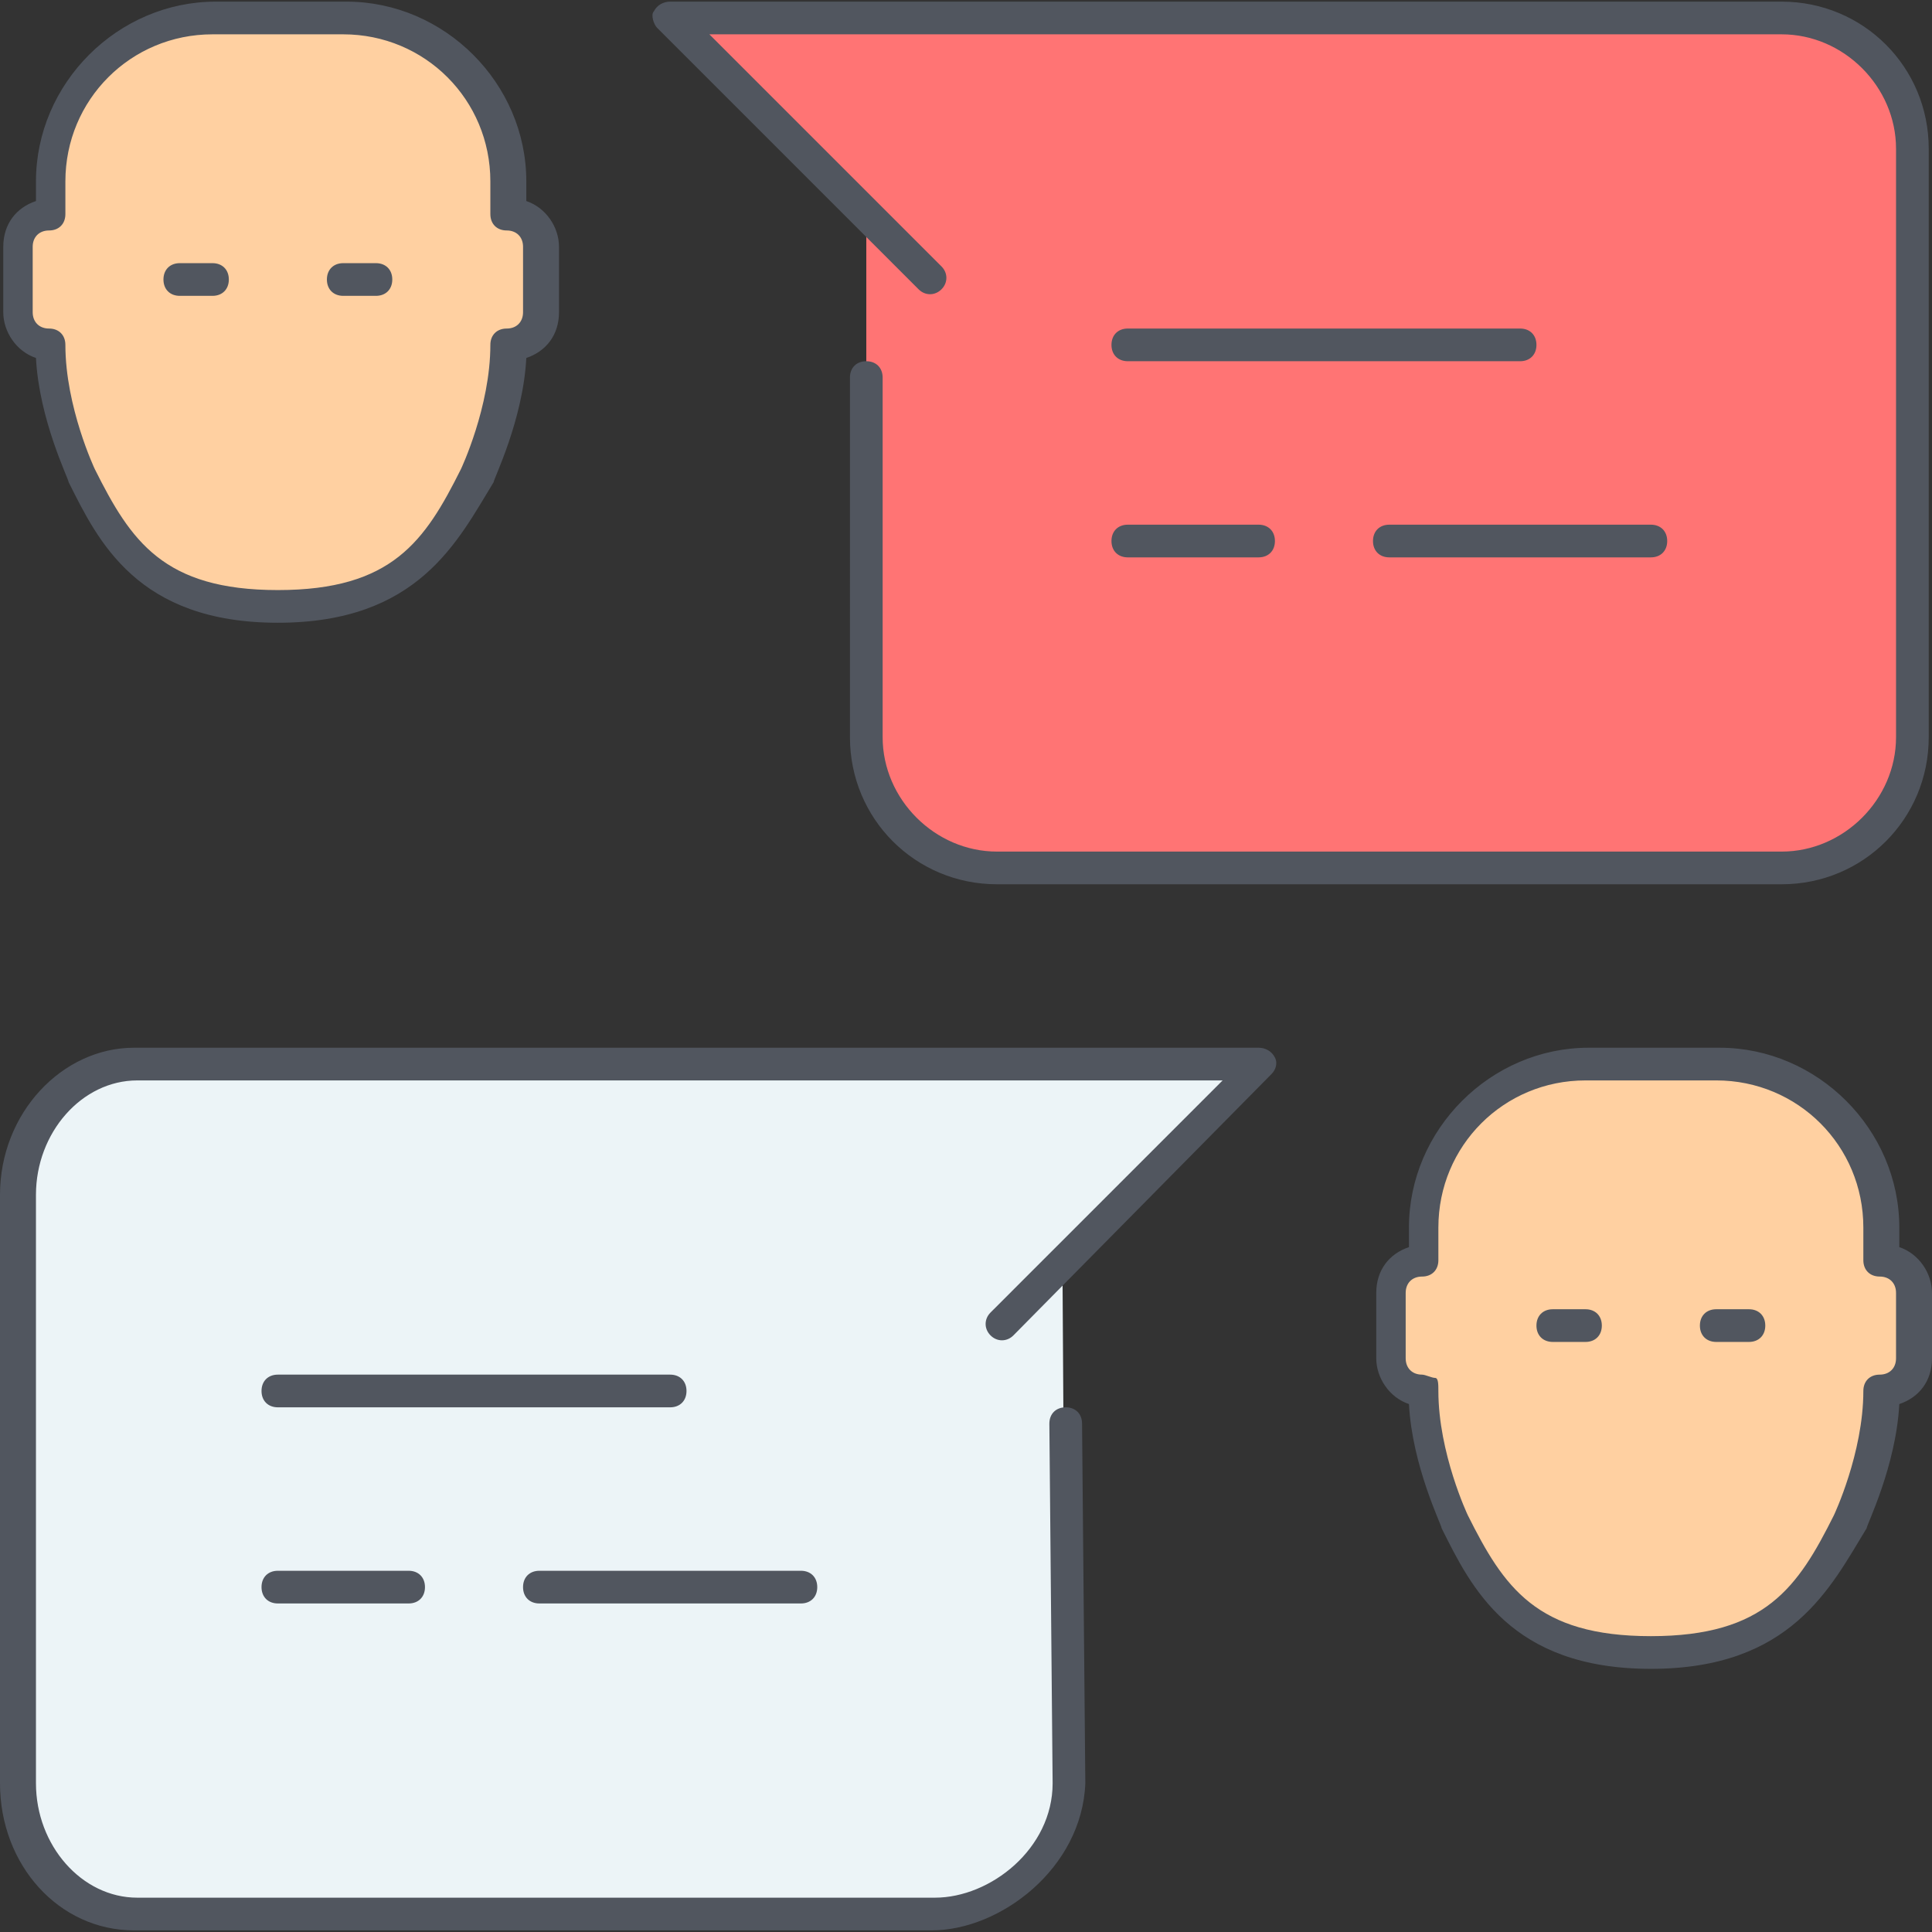 <?xml version="1.0" encoding="iso-8859-1"?>
<!-- Generator: Adobe Illustrator 19.0.0, SVG Export Plug-In . SVG Version: 6.00 Build 0)  -->
<svg version="1.1" id="Layer_1" xmlns="http://www.w3.org/2000/svg" xmlns:xlink="http://www.w3.org/1999/xlink" x="0px" y="0px"
	 viewBox="0 0 504.32 504.32" style="enable-background:new 0 0 504.32 504.32;" xml:space="preserve">
<rect x="0" y="0" width="504.32" height="504.32" fill="#333333" stroke="none"/>
<g transform="translate(1 1)">
	<path style="fill:#ECF4F7;" d="M276.333,327.96l0.853,136.533c0,18.773-17.92,34.133-34.987,34.133H33.987
		c-17.067,0-30.72-15.36-30.72-34.133v-153.6c0-18.773,13.653-34.133,30.72-34.133h293.547L276.333,327.96z"/>
	<path style="fill:#FFD0A1;" d="M498.2,336.493v17.067c0,4.267-3.413,8.533-8.533,8.533c0,17.067-8.533,34.133-8.533,34.133
		c-8.533,17.067-17.92,34.133-51.2,34.133s-42.667-17.067-51.2-34.133c0,0-8.533-17.067-8.533-34.133
		c-5.12,0-8.533-4.267-8.533-8.533v-17.067c0-4.267,3.413-8.533,8.533-8.533v-8.533c0-23.893,18.773-42.667,42.667-42.667H447
		c23.893,0,42.667,18.773,42.667,42.667v8.533C494.787,327.96,498.2,332.227,498.2,336.493z M139.8,63.427v17.067
		c0,4.267-4.267,8.533-8.533,8.533c0,17.067-8.533,34.133-8.533,34.133c-8.533,17.067-17.92,34.133-51.2,34.133
		s-42.667-17.067-51.2-34.133c0,0-8.533-17.067-8.533-34.133c-4.267,0-8.533-4.267-8.533-8.533V63.427
		c0-4.267,4.267-8.533,8.533-8.533V46.36c0-23.893,18.773-42.667,42.667-42.667H88.6c23.893,0,42.667,18.773,42.667,42.667v8.533
		C135.533,54.893,139.8,59.16,139.8,63.427z"/>
	<path style="fill:#FF7474;" d="M225.133,54.893l-51.2-51.2h290.133c18.773,0,34.133,15.36,34.133,34.133v153.6
		c0,18.773-15.36,34.133-34.133,34.133h-204.8c-18.773,0-34.133-15.36-34.133-34.133V54.893z"/>
</g>
<path style="fill:#51565F;" d="M243.2,503.893H34.987C15.36,503.893,0,486.827,0,465.493v-153.6c0-21.333,16.213-38.4,34.987-38.4
	h293.547c1.707,0,3.413,0.853,4.267,2.56c0.853,1.707,0,3.413-0.853,4.267l-67.413,68.267c-1.707,1.707-4.267,1.707-5.973,0
	c-1.707-1.707-1.707-4.267,0-5.973l60.587-60.587H35.84c-14.507,0-26.453,13.653-26.453,29.867v153.6
	c0,16.213,11.947,29.867,26.453,29.867h208.213c14.507,0,30.72-12.8,30.72-29.867l-0.853-93.867c0-2.56,1.707-4.267,4.267-4.267l0,0
	c2.56,0,4.267,1.707,4.267,4.267l0.853,93.867C282.453,487.68,261.12,503.893,243.2,503.893z M430.933,435.627
	c-36.693,0-46.933-21.333-54.613-36.693c0-0.853-7.68-16.213-8.533-32.427c-5.12-1.707-8.533-6.827-8.533-11.947v-17.067
	c0-5.973,3.413-10.24,8.533-11.947v-5.12c0-25.6,21.333-46.933,46.933-46.933h34.133c25.6,0,46.933,21.333,46.933,46.933v5.12
	c5.12,1.707,8.533,6.827,8.533,11.947v17.067c0,5.973-3.413,10.24-8.533,11.947c-0.853,16.213-8.533,31.573-8.533,32.427
	C477.867,414.293,467.627,435.627,430.933,435.627z M413.867,282.027c-21.333,0-38.4,17.067-38.4,38.4v8.533
	c0,2.56-1.707,4.267-4.267,4.267s-4.267,1.707-4.267,4.267v17.067c0,2.56,1.707,4.267,4.267,4.267c0.853,0,2.56,0.853,3.413,0.853
	c0.853,0,0.853,1.707,0.853,3.413c0,16.213,7.68,32.427,7.68,32.427c9.387,18.773,17.92,31.573,47.787,31.573
	s38.4-12.8,47.787-31.573c0,0,7.68-16.213,7.68-32.427c0-2.56,1.707-4.267,4.267-4.267s4.267-1.707,4.267-4.267v-17.067
	c0-2.56-1.707-4.267-4.267-4.267s-4.267-1.707-4.267-4.267v-8.533c0-21.333-17.067-38.4-38.4-38.4H413.867z M209.067,418.56H140.8
	c-2.56,0-4.267-1.707-4.267-4.267c0-2.56,1.707-4.267,4.267-4.267h68.267c2.56,0,4.267,1.707,4.267,4.267
	C213.333,416.853,211.627,418.56,209.067,418.56z M106.667,418.56H72.533c-2.56,0-4.267-1.707-4.267-4.267
	c0-2.56,1.707-4.267,4.267-4.267h34.133c2.56,0,4.267,1.707,4.267,4.267C110.933,416.853,109.227,418.56,106.667,418.56z
	 M174.933,367.36h-102.4c-2.56,0-4.267-1.707-4.267-4.267c0-2.56,1.707-4.267,4.267-4.267h102.4c2.56,0,4.267,1.707,4.267,4.267
	C179.2,365.653,177.493,367.36,174.933,367.36z M456.533,350.293H448c-2.56,0-4.267-1.707-4.267-4.267
	c0-2.56,1.707-4.267,4.267-4.267h8.533c2.56,0,4.267,1.707,4.267,4.267C460.8,348.587,459.093,350.293,456.533,350.293z
	 M413.867,350.293h-8.533c-2.56,0-4.267-1.707-4.267-4.267c0-2.56,1.707-4.267,4.267-4.267h8.533c2.56,0,4.267,1.707,4.267,4.267
	C418.133,348.587,416.427,350.293,413.867,350.293z M465.067,230.827h-204.8c-21.333,0-38.4-17.067-38.4-38.4V98.56
	c0-2.56,1.707-4.267,4.267-4.267S230.4,96,230.4,98.56v93.867c0,16.213,13.653,29.867,29.867,29.867h204.8
	c16.213,0,29.867-13.653,29.867-29.867v-153.6c0-16.213-13.653-29.867-29.867-29.867H185.173l60.587,60.587
	c1.707,1.707,1.707,4.267,0,5.973s-4.267,1.707-5.973,0L171.52,7.254c-0.853-0.853-1.707-3.413-0.853-4.267
	c0.853-1.707,2.56-2.56,4.267-2.56h290.133c21.333,0,38.4,17.067,38.4,38.4v153.6C503.467,213.76,486.4,230.827,465.067,230.827z
	 M72.533,162.56c-36.693,0-46.933-21.333-54.613-36.693c0-0.853-7.68-16.213-8.533-32.427c-5.12-1.707-8.533-6.827-8.533-11.947
	V64.427c0-5.973,3.413-10.24,8.533-11.947v-5.12c0-25.6,21.333-46.933,46.933-46.933h34.133c25.6,0,46.933,21.333,46.933,46.933
	v5.12c5.12,1.707,8.533,6.827,8.533,11.947v17.067c0,5.973-3.413,10.24-8.533,11.947c-0.853,16.213-8.533,31.573-8.533,32.427
	C119.467,141.227,109.227,162.56,72.533,162.56z M55.467,8.96c-21.333,0-38.4,17.067-38.4,38.4v8.533
	c0,2.56-1.707,4.267-4.267,4.267s-4.267,1.707-4.267,4.267v17.067c0,2.56,1.707,4.267,4.267,4.267s4.267,1.707,4.267,4.267
	c0,16.213,7.68,32.427,7.68,32.427c9.387,18.773,17.92,31.573,47.787,31.573s38.4-12.8,47.787-31.573c0,0,7.68-16.213,7.68-32.427
	c0-2.56,1.707-4.267,4.267-4.267c2.56,0,4.267-1.707,4.267-4.267V64.427c0-2.56-1.707-4.267-4.267-4.267
	c-2.56,0-4.267-1.707-4.267-4.267V47.36c0-21.333-17.067-38.4-38.4-38.4H55.467z M430.933,145.493h-68.267
	c-2.56,0-4.267-1.707-4.267-4.267s1.707-4.267,4.267-4.267h68.267c2.56,0,4.267,1.707,4.267,4.267S433.493,145.493,430.933,145.493z
	 M328.533,145.493H294.4c-2.56,0-4.267-1.707-4.267-4.267s1.707-4.267,4.267-4.267h34.133c2.56,0,4.267,1.707,4.267,4.267
	S331.093,145.493,328.533,145.493z M396.8,94.293H294.4c-2.56,0-4.267-1.707-4.267-4.267c0-2.56,1.707-4.267,4.267-4.267h102.4
	c2.56,0,4.267,1.707,4.267,4.267C401.067,92.587,399.36,94.293,396.8,94.293z M98.133,77.227H89.6c-2.56,0-4.267-1.707-4.267-4.267
	s1.707-4.267,4.267-4.267h8.533c2.56,0,4.267,1.707,4.267,4.267S100.693,77.227,98.133,77.227z M55.467,77.227h-8.533
	c-2.56,0-4.267-1.707-4.267-4.267s1.707-4.267,4.267-4.267h8.533c2.56,0,4.267,1.707,4.267,4.267S58.027,77.227,55.467,77.227z"/>
<g>
</g>
<g>
</g>
<g>
</g>
<g>
</g>
<g>
</g>
<g>
</g>
<g>
</g>
<g>
</g>
<g>
</g>
<g>
</g>
<g>
</g>
<g>
</g>
<g>
</g>
<g>
</g>
<g>
</g>
</svg>
